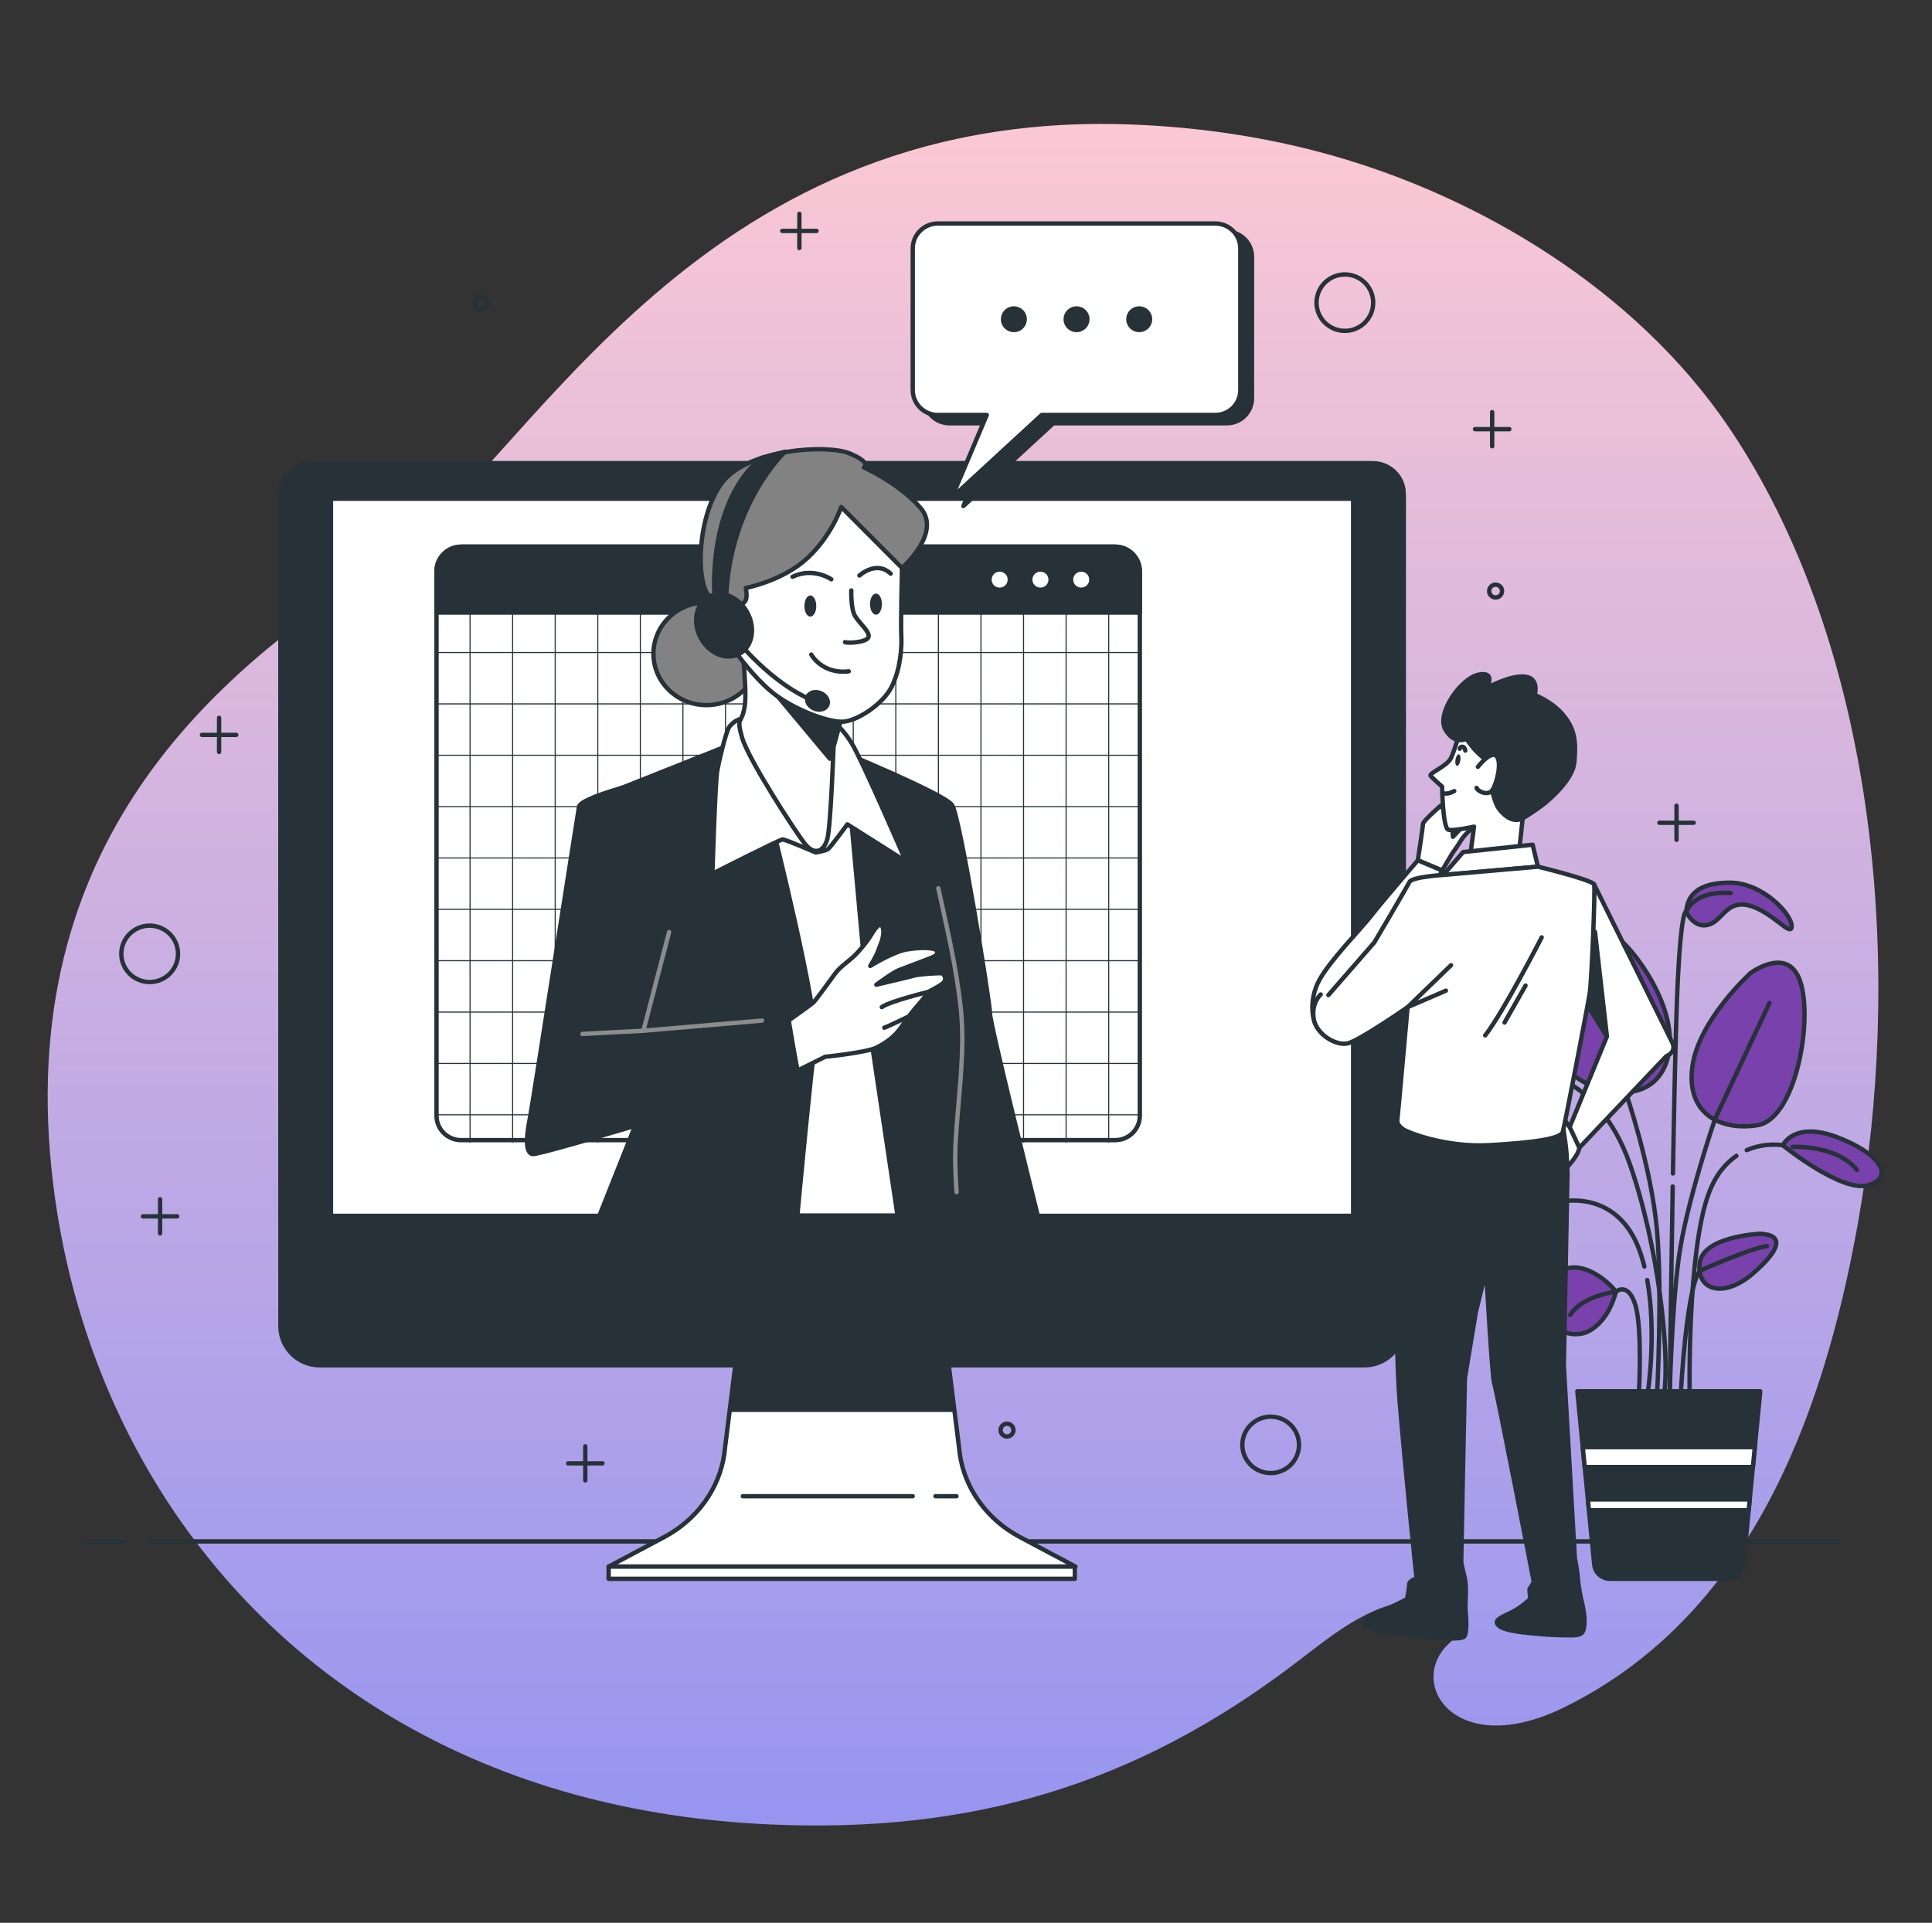<svg width="443" height="441" viewBox="0 0 443 441" fill="none" xmlns="http://www.w3.org/2000/svg">
<rect x="0" y="0" width="443" height="441" fill="#333333" stroke="none"/>
<path d="M400.722 104.749C399.252 102.313 397.724 99.923 396.127 97.585C374.866 66.486 339.47 45.195 305.07 35.552C290 31.321 274.528 29.108 259.082 28.543C157.774 24.878 120.556 108.032 87.916 129.472C55.276 150.912 5.187 187.533 11.472 264.461C16.241 322.951 49.666 378.879 110.712 404.329C117.436 407.141 124.501 409.582 131.898 411.607C145.658 415.375 160.572 417.741 176.641 418.453C222.794 420.5 260.27 409.424 296.927 381.535C305.448 375.052 313.923 367.739 324.981 366.939C333.019 366.356 340.64 369.231 332.238 376.963C322.363 386.052 333.757 403.928 358.823 391.508C400.687 370.766 417.909 326.015 426.022 280.509C435.981 224.653 431.153 155.19 400.722 104.749Z" fill="url(#paint0_linear_177_928)"/>
<path d="M34.663 353.532H421.52" stroke="#263238" stroke-miterlimit="10" stroke-linecap="round" stroke-linejoin="round"/>
<path d="M20.309 353.532H28.526" stroke="#263238" stroke-miterlimit="10" stroke-linecap="round" stroke-linejoin="round"/>
<path d="M353.562 245.886C353.562 245.886 351.338 251.973 346.613 252.803C341.888 253.633 333.548 244.502 338.829 239.797C344.111 235.094 351.338 242.565 353.562 245.886Z" fill="#7841AB" stroke="#263238" stroke-miterlimit="10" stroke-linecap="round" stroke-linejoin="round"/>
<path d="M360.789 216.001C360.789 216.001 353.839 232.88 356.619 241.182C359.399 249.483 376.633 255.571 381.637 244.78C386.64 233.987 375.521 218.768 371.352 215.448C367.182 212.126 362.179 213.233 360.789 216.001Z" fill="#7841AB" stroke="#263238" stroke-miterlimit="10" stroke-linecap="round" stroke-linejoin="round"/>
<path d="M401.373 223.195C401.373 223.195 389.42 233.987 388.031 244.779C386.641 255.571 394.702 259.445 403.041 258.061C411.38 256.677 415.55 235.647 413.048 225.962C410.546 216.277 401.373 223.195 401.373 223.195Z" fill="#7841AB" stroke="#263238" stroke-miterlimit="10" stroke-linecap="round" stroke-linejoin="round"/>
<path d="M403.597 282.966C403.597 282.966 390.255 283.52 389.698 289.884C389.143 296.249 395.535 297.633 401.929 292.098C408.322 286.563 409.156 283.242 403.597 282.966Z" fill="#7841AB" stroke="#263238" stroke-miterlimit="10" stroke-linecap="round" stroke-linejoin="round"/>
<path d="M389.919 291.4C389.919 291.4 400.434 286.611 405.17 285.779" stroke="#263238" stroke-miterlimit="10" stroke-linecap="round" stroke-linejoin="round"/>
<path d="M370.518 296.248C370.518 296.248 369.128 302.889 364.125 305.379C359.122 307.869 350.226 302.612 354.952 294.587C359.677 286.563 368.016 292.927 370.518 296.248Z" fill="#7841AB" stroke="#263238" stroke-miterlimit="10" stroke-linecap="round" stroke-linejoin="round"/>
<path d="M358.843 275.494C358.843 275.494 356.341 269.96 346.613 273.558C336.884 277.155 332.992 282.689 339.108 284.626C345.223 286.563 358.843 275.494 358.843 275.494Z" fill="#7841AB" stroke="#263238" stroke-miterlimit="10" stroke-linecap="round" stroke-linejoin="round"/>
<path d="M356.981 275.242C356.981 275.242 346.675 276.352 341.104 281.065" stroke="#263238" stroke-miterlimit="10" stroke-linecap="round" stroke-linejoin="round"/>
<path d="M386.641 209.082C386.641 209.082 388.308 212.956 391.644 212.126C394.98 211.296 395.813 206.315 401.095 207.699C406.376 209.082 410.823 215.17 410.823 212.403C410.823 209.635 404.152 202.441 396.647 202.441C389.142 202.442 386.918 205.486 386.641 209.082Z" fill="#7841AB" stroke="#263238" stroke-miterlimit="10" stroke-linecap="round" stroke-linejoin="round"/>
<path d="M379.951 319.93C379.951 319.93 381.196 296.775 379.951 282.303C378.704 267.831 372.889 250.879 372.889 250.879L365.894 219.783" stroke="#263238" stroke-miterlimit="10" stroke-linecap="round" stroke-linejoin="round"/>
<path d="M382.857 319.93C382.857 319.93 383.273 300.91 384.934 288.506C386.595 276.101 393.241 256.667 393.241 256.667L405.726 230.043" stroke="#263238" stroke-miterlimit="10" stroke-linecap="round" stroke-linejoin="round"/>
<path d="M389.919 291.4C389.919 291.4 387.012 292.228 385.351 320.344" stroke="#263238" stroke-miterlimit="10" stroke-linecap="round" stroke-linejoin="round"/>
<path d="M375.797 319.517C375.797 319.517 376.628 304.631 374.966 299.256C373.305 293.881 370.518 296.248 370.518 296.248C370.518 296.248 362.83 297.148 360.045 301.585" stroke="#263238" stroke-miterlimit="10" stroke-linecap="round" stroke-linejoin="round"/>
<path d="M377.705 293.584C379.879 305.706 377.874 319.104 377.874 319.104" stroke="#263238" stroke-miterlimit="10" stroke-linecap="round" stroke-linejoin="round"/>
<path d="M358.843 275.494C358.843 275.494 370.812 273.207 375.797 286.438C376.286 287.737 376.699 289.094 377.046 290.488" stroke="#263238" stroke-miterlimit="10" stroke-linecap="round" stroke-linejoin="round"/>
<path d="M408.796 262.676C408.796 262.676 411.297 257.142 421.026 260.739C430.756 264.337 434.647 269.871 428.532 271.808C422.417 273.745 408.796 262.676 408.796 262.676Z" fill="#7841AB" stroke="#263238" stroke-miterlimit="10" stroke-linecap="round" stroke-linejoin="round"/>
<path d="M411.019 263.041C411.019 263.041 421.047 262.487 425.782 268.309" stroke="#263238" stroke-miterlimit="10" stroke-linecap="round" stroke-linejoin="round"/>
<path d="M398.156 265.1C395.751 266.739 393.439 269.385 391.842 273.621C386.859 286.852 387.427 319.518 387.427 319.518" stroke="#263238" stroke-miterlimit="10" stroke-linecap="round" stroke-linejoin="round"/>
<path d="M408.796 262.676C408.796 262.676 404.828 261.918 400.51 263.8" stroke="#263238" stroke-miterlimit="10" stroke-linecap="round" stroke-linejoin="round"/>
<path d="M366.67 254.327C369.267 257.362 371.784 261.466 373.72 267.005C380.366 286.025 382.857 310.421 381.612 319.518" stroke="#263238" stroke-miterlimit="10" stroke-linecap="round" stroke-linejoin="round"/>
<path d="M365.224 252.749C359.357 246.785 353.562 245.886 353.562 245.886C353.562 245.886 345.003 243.63 341.66 246.681" stroke="#263238" stroke-miterlimit="10" stroke-linecap="round" stroke-linejoin="round"/>
<path d="M383.549 272.127C383.144 296.131 382.857 319.93 382.857 319.93" stroke="#263238" stroke-miterlimit="10" stroke-linecap="round" stroke-linejoin="round"/>
<path d="M383.6 269.14C383.874 253.267 384.197 237.733 384.52 229.378C385.351 207.877 386.641 209.083 386.641 209.083C386.641 209.083 388.178 204.256 396.814 204.81" stroke="#263238" stroke-miterlimit="10" stroke-linecap="round" stroke-linejoin="round"/>
<path d="M396.163 362.105H369.137C367.283 362.105 365.733 360.703 365.554 358.867L361.675 319.103H403.626L399.746 358.867C399.567 360.704 398.017 362.105 396.163 362.105Z" fill="#263238" stroke="#263238" stroke-miterlimit="10" stroke-linecap="round" stroke-linejoin="round"/>
<path d="M362.925 331.921L363.369 336.47H401.931L402.375 331.921H362.925Z" fill="white" stroke="#263238" stroke-miterlimit="10" stroke-linecap="round" stroke-linejoin="round"/>
<path d="M400.964 346.393L401.206 343.912H364.095L364.337 346.393H400.964Z" fill="white" stroke="#263238" stroke-miterlimit="10" stroke-linecap="round" stroke-linejoin="round"/>
<path d="M50.235 164.642V172.465" stroke="#263238" stroke-miterlimit="10" stroke-linecap="round" stroke-linejoin="round"/>
<path d="M54.165 168.554H46.306" stroke="#263238" stroke-miterlimit="10" stroke-linecap="round" stroke-linejoin="round"/>
<path d="M384.423 184.793V192.617" stroke="#263238" stroke-miterlimit="10" stroke-linecap="round" stroke-linejoin="round"/>
<path d="M388.352 188.706H380.494" stroke="#263238" stroke-miterlimit="10" stroke-linecap="round" stroke-linejoin="round"/>
<path d="M342.152 94.525V102.348" stroke="#263238" stroke-miterlimit="10" stroke-linecap="round" stroke-linejoin="round"/>
<path d="M346.081 98.436H338.223" stroke="#263238" stroke-miterlimit="10" stroke-linecap="round" stroke-linejoin="round"/>
<path d="M183.294 49.051V56.874" stroke="#263238" stroke-miterlimit="10" stroke-linecap="round" stroke-linejoin="round"/>
<path d="M187.223 52.962H179.365" stroke="#263238" stroke-miterlimit="10" stroke-linecap="round" stroke-linejoin="round"/>
<path d="M134.205 331.718V339.541" stroke="#263238" stroke-miterlimit="10" stroke-linecap="round" stroke-linejoin="round"/>
<path d="M138.134 335.629H130.276" stroke="#263238" stroke-miterlimit="10" stroke-linecap="round" stroke-linejoin="round"/>
<path d="M36.708 275.062V282.887" stroke="#263238" stroke-miterlimit="10" stroke-linecap="round" stroke-linejoin="round"/>
<path d="M40.638 278.975H32.778" stroke="#263238" stroke-miterlimit="10" stroke-linecap="round" stroke-linejoin="round"/>
<path d="M314.695 70.897C315.517 67.419 313.352 63.938 309.859 63.12C306.366 62.302 302.869 64.457 302.047 67.934C301.225 71.411 303.391 74.893 306.883 75.711C310.376 76.529 313.874 74.374 314.695 70.897Z" stroke="#263238" stroke-miterlimit="10" stroke-linecap="round" stroke-linejoin="round"/>
<path d="M297.688 332.872C298.509 329.395 296.344 325.913 292.851 325.095C289.358 324.277 285.861 326.433 285.039 329.91C284.217 333.387 286.383 336.868 289.876 337.686C293.368 338.504 296.866 336.349 297.688 332.872Z" stroke="#263238" stroke-miterlimit="10" stroke-linecap="round" stroke-linejoin="round"/>
<path d="M36.804 224.744C40.12 223.377 41.694 219.593 40.321 216.293C38.947 212.993 35.147 211.426 31.832 212.793C28.517 214.16 26.942 217.943 28.316 221.243C29.689 224.544 33.489 226.111 36.804 224.744Z" stroke="#263238" stroke-miterlimit="10" stroke-linecap="round" stroke-linejoin="round"/>
<path d="M344.413 135.562C344.413 136.374 343.752 137.032 342.936 137.032C342.121 137.032 341.459 136.374 341.459 135.562C341.459 134.75 342.12 134.092 342.936 134.092C343.752 134.092 344.413 134.75 344.413 135.562Z" stroke="#263238" stroke-miterlimit="10" stroke-linecap="round" stroke-linejoin="round"/>
<path d="M111.819 69.525C111.819 70.337 111.158 70.995 110.342 70.995C109.526 70.995 108.865 70.337 108.865 69.525C108.865 68.713 109.526 68.054 110.342 68.054C111.158 68.054 111.819 68.712 111.819 69.525Z" stroke="#263238" stroke-miterlimit="10" stroke-linecap="round" stroke-linejoin="round"/>
<path d="M232.383 328.003C232.383 328.815 231.722 329.473 230.906 329.473C230.09 329.473 229.429 328.815 229.429 328.003C229.429 327.191 230.09 326.532 230.906 326.532C231.722 326.532 232.383 327.191 232.383 328.003Z" stroke="#263238" stroke-miterlimit="10" stroke-linecap="round" stroke-linejoin="round"/>
<path d="M219.903 331.977L216.956 308.36H205.429H180.729H169.202L166.254 331.977C166.213 332.442 166.16 332.905 166.097 333.365C164.962 341.555 159.684 348.601 152.359 352.498L139.562 359.31H180.729H205.429H246.596L233.799 352.498C226.474 348.6 221.195 341.555 220.061 333.365C219.997 332.905 219.944 332.442 219.903 331.977Z" fill="white" stroke="#263238" stroke-miterlimit="10" stroke-linecap="round" stroke-linejoin="round"/>
<path d="M218.29 323.347L216.956 308.36H205.429H180.729H169.202L167.868 323.347H218.29Z" fill="#263238" stroke="#263238" stroke-miterlimit="10" stroke-linecap="round" stroke-linejoin="round"/>
<path d="M246.449 359.31H139.562V362.105H246.449V359.31Z" fill="white" stroke="#263238" stroke-miterlimit="10" stroke-linecap="round" stroke-linejoin="round"/>
<path d="M170.329 343.165H209.281" stroke="#263238" stroke-miterlimit="10" stroke-linecap="round" stroke-linejoin="round"/>
<path d="M219.32 343.165H214.502" stroke="#263238" stroke-miterlimit="10" stroke-linecap="round" stroke-linejoin="round"/>
<path d="M312.824 313.143H73.335C68.345 313.143 64.3 309.115 64.3 304.148V113.258C64.3 109.387 67.452 106.248 71.341 106.248H314.818C318.707 106.248 321.86 109.386 321.86 113.258V304.148C321.859 309.115 317.814 313.143 312.824 313.143Z" fill="#263238" stroke="#263238" stroke-miterlimit="10" stroke-linecap="round" stroke-linejoin="round"/>
<path d="M321.859 278.853V113.794C321.859 109.627 318.465 106.248 314.278 106.248H71.879C67.693 106.248 64.299 109.627 64.299 113.794V278.853H321.859Z" fill="#263238" stroke="#263238" stroke-miterlimit="10" stroke-linecap="round" stroke-linejoin="round"/>
<path d="M310.268 114.381H75.89V278.852H310.268V114.381Z" fill="white" stroke="#263238" stroke-miterlimit="10" stroke-linecap="round" stroke-linejoin="round"/>
<path d="M261.358 140.49H100.089V131.033C100.089 127.911 102.631 125.381 105.766 125.381H255.68C258.816 125.381 261.358 127.911 261.358 131.033V140.49Z" fill="#263238" stroke="#263238" stroke-miterlimit="10" stroke-linecap="round" stroke-linejoin="round"/>
<path d="M231.558 132.943C231.558 134.228 230.512 135.27 229.221 135.27C227.93 135.27 226.883 134.228 226.883 132.943C226.883 131.658 227.93 130.616 229.221 130.616C230.512 130.616 231.558 131.658 231.558 132.943Z" fill="white" stroke="#263238" stroke-miterlimit="10" stroke-linecap="round" stroke-linejoin="round"/>
<path d="M240.907 132.943C240.907 134.228 239.861 135.27 238.57 135.27C237.279 135.27 236.232 134.228 236.232 132.943C236.232 131.658 237.279 130.616 238.57 130.616C239.861 130.616 240.907 131.658 240.907 132.943Z" fill="white" stroke="#263238" stroke-miterlimit="10" stroke-linecap="round" stroke-linejoin="round"/>
<path d="M250.255 132.943C250.255 134.228 249.209 135.27 247.918 135.27C246.627 135.27 245.581 134.228 245.581 132.943C245.581 131.658 246.627 130.616 247.918 130.616C249.209 130.616 250.255 131.658 250.255 132.943Z" fill="white" stroke="#263238" stroke-miterlimit="10" stroke-linecap="round" stroke-linejoin="round"/>
<path d="M255.735 261.492H105.711C102.606 261.492 100.09 258.986 100.09 255.896V131.034C100.09 127.912 102.632 125.382 105.767 125.382H255.681C258.817 125.382 261.359 127.912 261.359 131.034V255.895C261.358 258.986 258.841 261.492 255.735 261.492Z" stroke="#263238" stroke-miterlimit="10" stroke-linecap="round" stroke-linejoin="round"/>
<path d="M107.782 137.063V261.971" stroke="#263238" stroke-width="0.25" stroke-miterlimit="10" stroke-linecap="round" stroke-linejoin="round"/>
<path d="M117.545 137.063V261.971" stroke="#263238" stroke-width="0.25" stroke-miterlimit="10" stroke-linecap="round" stroke-linejoin="round"/>
<path d="M127.307 137.063V261.971" stroke="#263238" stroke-width="0.25" stroke-miterlimit="10" stroke-linecap="round" stroke-linejoin="round"/>
<path d="M137.07 137.063V261.971" stroke="#263238" stroke-width="0.25" stroke-miterlimit="10" stroke-linecap="round" stroke-linejoin="round"/>
<path d="M146.831 137.063V261.971" stroke="#263238" stroke-width="0.25" stroke-miterlimit="10" stroke-linecap="round" stroke-linejoin="round"/>
<path d="M156.594 137.063V261.971" stroke="#263238" stroke-width="0.25" stroke-miterlimit="10" stroke-linecap="round" stroke-linejoin="round"/>
<path d="M166.356 137.063V261.971" stroke="#263238" stroke-width="0.25" stroke-miterlimit="10" stroke-linecap="round" stroke-linejoin="round"/>
<path d="M176.118 137.063V261.971" stroke="#263238" stroke-width="0.25" stroke-miterlimit="10" stroke-linecap="round" stroke-linejoin="round"/>
<path d="M185.881 137.063V261.971" stroke="#263238" stroke-width="0.25" stroke-miterlimit="10" stroke-linecap="round" stroke-linejoin="round"/>
<path d="M195.643 137.063V261.971" stroke="#263238" stroke-width="0.25" stroke-miterlimit="10" stroke-linecap="round" stroke-linejoin="round"/>
<path d="M205.406 137.063V261.971" stroke="#263238" stroke-width="0.25" stroke-miterlimit="10" stroke-linecap="round" stroke-linejoin="round"/>
<path d="M215.168 137.063V261.971" stroke="#263238" stroke-width="0.25" stroke-miterlimit="10" stroke-linecap="round" stroke-linejoin="round"/>
<path d="M224.931 137.063V261.971" stroke="#263238" stroke-width="0.25" stroke-miterlimit="10" stroke-linecap="round" stroke-linejoin="round"/>
<path d="M234.693 137.063V261.971" stroke="#263238" stroke-width="0.25" stroke-miterlimit="10" stroke-linecap="round" stroke-linejoin="round"/>
<path d="M244.454 137.063V261.971" stroke="#263238" stroke-width="0.25" stroke-miterlimit="10" stroke-linecap="round" stroke-linejoin="round"/>
<path d="M254.217 137.063V261.971" stroke="#263238" stroke-width="0.25" stroke-miterlimit="10" stroke-linecap="round" stroke-linejoin="round"/>
<path d="M100.317 149.661H261.683" stroke="#263238" stroke-width="0.25" stroke-miterlimit="10" stroke-linecap="round" stroke-linejoin="round"/>
<path d="M100.317 161.441H261.683" stroke="#263238" stroke-width="0.25" stroke-miterlimit="10" stroke-linecap="round" stroke-linejoin="round"/>
<path d="M100.317 173.221H261.683" stroke="#263238" stroke-width="0.25" stroke-miterlimit="10" stroke-linecap="round" stroke-linejoin="round"/>
<path d="M100.317 185.001H261.683" stroke="#263238" stroke-width="0.25" stroke-miterlimit="10" stroke-linecap="round" stroke-linejoin="round"/>
<path d="M100.317 196.781H261.683" stroke="#263238" stroke-width="0.25" stroke-miterlimit="10" stroke-linecap="round" stroke-linejoin="round"/>
<path d="M100.317 208.561H261.683" stroke="#263238" stroke-width="0.25" stroke-miterlimit="10" stroke-linecap="round" stroke-linejoin="round"/>
<path d="M100.317 220.342H261.683" stroke="#263238" stroke-width="0.25" stroke-miterlimit="10" stroke-linecap="round" stroke-linejoin="round"/>
<path d="M100.317 232.122H261.683" stroke="#263238" stroke-width="0.25" stroke-miterlimit="10" stroke-linecap="round" stroke-linejoin="round"/>
<path d="M100.317 243.902H261.683" stroke="#263238" stroke-width="0.25" stroke-miterlimit="10" stroke-linecap="round" stroke-linejoin="round"/>
<path d="M100.317 255.682H261.683" stroke="#263238" stroke-width="0.25" stroke-miterlimit="10" stroke-linecap="round" stroke-linejoin="round"/>
<path d="M330.373 184.778C330.373 184.778 326.272 188.278 326.272 189.006C326.272 189.736 325.1 197.318 325.1 197.318L330.666 199.651L333.009 195.714C333.009 195.714 334.181 194.11 335.06 192.652C335.939 191.194 337.99 189.589 337.99 189.589L335.793 189.152L333.156 191.922L332.863 187.985L330.373 184.778Z" fill="white" stroke="#263238" stroke-miterlimit="10" stroke-linecap="round" stroke-linejoin="round"/>
<path d="M325.1 197.318C325.1 197.318 317.044 206.651 314.553 209.859C312.062 213.066 305.032 220.212 302.542 224.732C300.052 229.252 300.638 234.794 302.835 236.543C305.032 238.293 313.674 234.501 317.336 227.065C320.998 219.628 330.666 199.651 330.666 199.651L325.1 197.318Z" fill="white" stroke="#263238" stroke-miterlimit="10" stroke-linecap="round" stroke-linejoin="round"/>
<path d="M334.768 167.717C334.768 167.717 333.596 171.945 332.717 173.841C331.838 175.737 327.591 177.341 328.03 177.924C328.469 178.507 330.667 180.403 330.667 180.403C330.667 180.403 330.813 190.028 332.131 190.319C333.45 190.611 337.99 189.589 337.99 189.589L337.111 196.297L348.39 194.693L349.415 185.215C349.415 185.215 354.396 181.423 354.396 177.778C354.396 174.132 348.536 166.841 342.97 165.383C337.405 163.926 336.379 164.946 334.768 167.717Z" fill="white" stroke="#263238" stroke-miterlimit="10" stroke-linecap="round" stroke-linejoin="round"/>
<path d="M334.85 174.421C334.73 175.149 334.383 175.699 334.075 175.649C333.767 175.598 333.614 174.967 333.735 174.238C333.855 173.51 334.202 172.96 334.51 173.011C334.819 173.061 334.971 173.692 334.85 174.421Z" fill="#263238"/>
<path d="M334.717 171.727C334.717 171.305 335.706 170.742 335.989 172.15" stroke="#263238" stroke-miterlimit="10" stroke-linecap="round" stroke-linejoin="round"/>
<path d="M331.325 181.997C331.325 181.997 332.173 182.138 333.445 181.435" stroke="#263238" stroke-miterlimit="10" stroke-linecap="round" stroke-linejoin="round"/>
<path d="M340.92 157.801C340.92 157.801 343.118 153.864 339.016 154.739C334.915 155.614 329.348 163.634 331.399 167.279C333.451 170.925 336.233 169.467 336.233 169.467C336.233 169.467 337.552 171.362 338.577 172.382C339.602 173.403 340.92 174.424 340.92 174.424C340.92 174.424 341.946 183.174 343.703 185.507C345.461 187.84 347.512 188.569 349.123 187.694C350.735 186.819 353.518 184.777 353.518 184.777C353.518 184.777 360.549 179.528 360.988 174.862C361.428 170.196 361.134 167.279 358.498 164.071C355.861 160.864 351.906 159.406 351.906 159.406C351.906 159.406 353.078 155.468 349.562 155.177C346.047 154.885 340.92 157.801 340.92 157.801Z" fill="#263238" stroke="#263238" stroke-miterlimit="10" stroke-linecap="round" stroke-linejoin="round"/>
<path d="M338.869 175.883C338.869 175.883 341.798 172.091 343.117 173.404C344.435 174.716 343.263 179.528 342.238 181.132C341.213 182.735 338.722 181.424 338.576 180.694" fill="white"/>
<path d="M338.869 175.883C338.869 175.883 341.798 172.091 343.117 173.404C344.435 174.716 343.263 179.528 342.238 181.132C341.213 182.735 338.722 181.424 338.576 180.694" stroke="#263238" stroke-miterlimit="10" stroke-linecap="round" stroke-linejoin="round"/>
<path d="M330.959 200.672L335.5 195.422L351.427 193.739L352.639 198.776L330.959 200.672Z" fill="white" stroke="#263238" stroke-miterlimit="10" stroke-linecap="round" stroke-linejoin="round"/>
<path d="M359.922 258.491L357.903 255.658L357.797 269.323C357.797 269.323 361.94 265.395 362.137 263.235C362.335 261.075 359.922 258.491 359.922 258.491Z" fill="white" stroke="#263238" stroke-miterlimit="10" stroke-linecap="round" stroke-linejoin="round"/>
<path d="M365.529 202.859C365.529 202.859 382.227 236.689 383.4 239.022C384.572 241.355 382.081 242.23 382.081 242.23L362.138 263.235L359.923 258.491L368.459 237.71L360.696 225.316C360.696 225.316 364.943 204.172 365.529 202.859Z" fill="white" stroke="#263238" stroke-miterlimit="10" stroke-linecap="round" stroke-linejoin="round"/>
<path d="M365.728 213.719L368.458 237.71L364.118 230.36L365.728 213.719Z" fill="#263238" stroke="#263238" stroke-miterlimit="10" stroke-linecap="round" stroke-linejoin="round"/>
<path d="M320.308 257.308C320.308 257.308 320.303 257.675 320.294 258.355C320.201 265.472 319.719 306.88 320.946 321.673C322.29 337.881 324.81 362.024 324.81 362.024C324.81 362.024 323.13 362.53 323.13 363.374C323.13 364.218 322.626 366.751 322.626 366.751C322.626 366.751 318.931 368.777 316.411 369.621C313.891 370.465 311.876 372.153 313.051 372.997C314.227 373.841 319.771 374.517 325.314 375.191C330.858 375.867 335.058 376.035 335.729 375.36C336.401 374.684 336.233 370.97 336.065 369.62C335.897 368.269 336.233 365.568 336.065 363.373C335.897 361.178 335.057 359.321 335.057 357.97C335.057 356.62 335.897 316.099 335.897 316.099L338.417 300.904L340.769 291.281C340.769 291.281 342.113 316.099 342.617 317.281C343.121 318.463 351.704 362.85 351.704 362.85L350.696 364.538L350.864 366.732C350.864 366.732 349.016 368.59 346.664 369.771C344.313 370.953 342.129 371.629 343.809 372.979C345.489 374.33 352.376 374.667 353.888 374.837C355.399 375.005 360.776 375.175 361.447 375.005C362.119 374.837 363.127 375.005 363.295 372.642C363.464 370.278 362.791 367.746 362.624 367.07C362.456 366.394 361.952 364.031 361.784 361.836C361.616 359.642 361.112 357.446 361.112 357.446L358.577 313.06L359.417 269.5C359.417 269.5 359.417 265.449 358.913 261.903C358.409 258.357 357.905 255.656 357.905 255.656L320.947 254.136" fill="#263238"/>
<path d="M320.308 257.308C320.308 257.308 320.303 257.675 320.294 258.355C320.201 265.472 319.719 306.88 320.946 321.673C322.29 337.881 324.81 362.024 324.81 362.024C324.81 362.024 323.13 362.53 323.13 363.374C323.13 364.218 322.626 366.751 322.626 366.751C322.626 366.751 318.931 368.777 316.411 369.621C313.891 370.465 311.876 372.153 313.051 372.997C314.227 373.841 319.771 374.517 325.314 375.191C330.858 375.867 335.058 376.035 335.729 375.36C336.401 374.684 336.233 370.97 336.065 369.62C335.897 368.269 336.233 365.568 336.065 363.373C335.897 361.178 335.057 359.321 335.057 357.97C335.057 356.62 335.897 316.099 335.897 316.099L338.417 300.904L340.769 291.281C340.769 291.281 342.113 316.099 342.617 317.281C343.121 318.463 351.704 362.85 351.704 362.85L350.696 364.538L350.864 366.732C350.864 366.732 349.016 368.59 346.664 369.771C344.313 370.953 342.129 371.629 343.809 372.979C345.489 374.33 352.376 374.667 353.888 374.837C355.399 375.005 360.776 375.175 361.447 375.005C362.119 374.837 363.127 375.005 363.295 372.642C363.464 370.278 362.791 367.746 362.624 367.07C362.456 366.394 361.952 364.031 361.784 361.836C361.616 359.642 361.112 357.446 361.112 357.446L358.577 313.06L359.417 269.5C359.417 269.5 359.417 265.449 358.913 261.903C358.409 258.357 357.905 255.656 357.905 255.656L320.947 254.136" stroke="#263238" stroke-miterlimit="10" stroke-linecap="round" stroke-linejoin="round"/>
<path d="M304.593 228.232L315.14 216.129C315.14 216.129 322.61 203.443 323.196 202.276C323.782 201.109 330.959 200.672 330.959 200.672L352.638 198.776C352.638 198.776 365.235 201.839 365.528 202.859C365.821 203.88 364.959 224.837 364.52 227.754C364.08 230.67 358.79 257.979 358.351 259.582C357.911 261.187 351.759 262.061 341.505 262.645C331.251 263.228 322.462 259.582 321.731 258.999C320.998 258.416 320.266 257.832 320.412 256.812C320.558 255.792 322.756 231.002 322.756 231.002C322.756 231.002 311.623 238.73 308.986 239.314C306.35 239.897 301.809 237.272 301.223 233.627C300.638 229.982 302.835 228.086 302.835 228.086" fill="white"/>
<path d="M304.593 228.232L315.14 216.129C315.14 216.129 322.61 203.443 323.196 202.276C323.782 201.109 330.959 200.672 330.959 200.672L352.638 198.776C352.638 198.776 365.235 201.839 365.528 202.859C365.821 203.88 364.959 224.837 364.52 227.754C364.08 230.67 358.79 257.979 358.351 259.582C357.911 261.187 351.759 262.061 341.505 262.645C331.251 263.228 322.462 259.582 321.731 258.999C320.998 258.416 320.266 257.832 320.412 256.812C320.558 255.792 322.756 231.002 322.756 231.002C322.756 231.002 311.623 238.73 308.986 239.314C306.35 239.897 301.809 237.272 301.223 233.627C300.638 229.982 302.835 228.086 302.835 228.086" stroke="#263238" stroke-miterlimit="10" stroke-linecap="round" stroke-linejoin="round"/>
<path d="M353.505 214.989C353.505 214.989 344.618 232.315 340.544 237.476" stroke="#263238" stroke-miterlimit="10" stroke-linecap="round" stroke-linejoin="round"/>
<path d="M349.802 226.048L344.987 234.527" stroke="#263238" stroke-miterlimit="10" stroke-linecap="round" stroke-linejoin="round"/>
<path d="M332.717 221.378L322.757 231.002L331.546 227.211" stroke="#263238" stroke-miterlimit="10" stroke-linecap="round" stroke-linejoin="round"/>
<path d="M182.761 278.792H205.874L206.657 235.571L197.313 178.562L170.559 178.912L183.232 240.939L182.761 278.792Z" fill="white" stroke="#263238" stroke-miterlimit="10" stroke-linecap="round" stroke-linejoin="round"/>
<path d="M199.741 238.14L205.797 278.791H237.955C236.794 274.142 227.005 234.841 227.005 232.436C227.005 229.879 220.09 187.201 218.312 184.645C216.534 182.088 192.629 172.255 192.629 172.255L195 186.022L199.741 238.14Z" fill="#263238" stroke="#263238" stroke-miterlimit="10" stroke-linecap="round" stroke-linejoin="round"/>
<path d="M215.151 203.723C217.14 212.788 219.308 221.978 220.3 231.214C221.368 241.146 219.701 251.75 219.137 261.693C218.913 265.652 219.078 269.433 219.329 273.402" stroke="#8C8C8C" stroke-miterlimit="10" stroke-linecap="round" stroke-linejoin="round"/>
<path d="M161.984 161.727C168.696 161.727 174.137 156.453 174.137 149.947C174.137 143.441 168.696 138.167 161.984 138.167C155.272 138.167 149.831 143.441 149.831 149.947C149.831 156.453 155.272 161.727 161.984 161.727Z" fill="#828282" stroke="#263238" stroke-miterlimit="10" stroke-linecap="round" stroke-linejoin="round"/>
<path d="M137.449 278.792H182.83C183.325 273.52 186.004 245.182 186.899 239.124C187.887 232.436 177.021 189.169 177.021 189.169L168.724 170.288L135.137 183.662L147.979 252.301L137.449 278.792Z" fill="#263238" stroke="#263238" stroke-miterlimit="10" stroke-linecap="round" stroke-linejoin="round"/>
<path d="M170.14 164.872C170.14 164.872 168.72 164.872 167.299 166.601C166.439 167.647 164.722 175.234 164.458 176.815C163.984 179.643 163.353 200.385 163.353 200.385C163.353 200.385 178.822 192.528 179.453 192.528C180.085 192.528 187.03 195.514 187.03 195.514C187.03 195.514 189.24 195.2 189.872 194.728C190.503 194.256 194.291 189.071 194.291 189.071L207.708 197.556C207.708 197.556 197.605 174.142 195.237 170.372C192.87 166.6 191.133 165.5 189.554 165.029C187.977 164.558 170.14 164.872 170.14 164.872Z" fill="white" stroke="#263238" stroke-miterlimit="10" stroke-linecap="round" stroke-linejoin="round"/>
<path d="M169.667 144.131C169.667 144.131 171.404 157.487 170.772 161.888C170.14 166.288 168.72 164.087 170.14 169.116C171.561 174.144 182.294 190.644 184.504 193.471C186.714 196.3 188.924 195.357 189.713 192.371C190.502 189.386 191.133 171.158 191.133 171.158L193.343 163.145L169.667 144.131Z" fill="white" stroke="#263238" stroke-miterlimit="10" stroke-linecap="round" stroke-linejoin="round"/>
<path d="M178.425 159.825L190.273 174.006L191.134 171.158L193.344 163.144L178.425 159.825Z" fill="#263238" stroke="#263238" stroke-miterlimit="10" stroke-linecap="round" stroke-linejoin="round"/>
<path d="M206.823 130.262C206.823 130.262 206.519 142.988 206.663 145.699C206.807 148.411 206.519 153.263 204.513 157.4C202.506 161.538 196.342 165.533 193.045 165.533C189.748 165.533 183.155 163.108 178.424 159.826C174.322 156.979 170.254 151.693 169.107 150.123C167.961 148.553 166.24 141.989 166.24 141.989L165.236 136.566L164.233 132.143C164.233 132.143 173.263 132.429 178.137 127.434C183.011 122.44 193.331 112.594 193.331 112.594L205.372 124.724L206.823 130.262Z" fill="white" stroke="#263238" stroke-miterlimit="10" stroke-linecap="round" stroke-linejoin="round"/>
<path d="M195.196 135.426C195.196 135.426 195.052 139.564 196.056 141.276C197.059 142.988 199.782 145.129 199.066 146.27C198.349 147.412 194.192 147.554 193.762 147.269" stroke="#263238" stroke-miterlimit="10" stroke-linecap="round" stroke-linejoin="round"/>
<path d="M186.022 150.123C186.022 150.123 188.458 154.689 194.622 153.975" stroke="#263238" stroke-miterlimit="10" stroke-linecap="round" stroke-linejoin="round"/>
<path d="M190.609 132.858C190.609 132.858 186.452 130.003 181.722 132.287" stroke="#263238" stroke-miterlimit="10" stroke-linecap="round" stroke-linejoin="round"/>
<path d="M197.06 132.001C197.06 132.001 200.93 128.433 204.227 131.573" stroke="#263238" stroke-miterlimit="10" stroke-linecap="round" stroke-linejoin="round"/>
<path d="M187.169 138.993C187.169 140.332 186.56 141.418 185.807 141.418C185.055 141.418 184.446 140.332 184.446 138.993C184.446 137.653 185.055 136.567 185.807 136.567C186.56 136.567 187.169 137.653 187.169 138.993Z" fill="#263238"/>
<path d="M202.22 138.565C202.22 139.905 201.61 140.99 200.858 140.99C200.106 140.99 199.496 139.905 199.496 138.565C199.496 137.225 200.106 136.139 200.858 136.139C201.61 136.139 202.22 137.225 202.22 138.565Z" fill="#263238"/>
<path d="M192.888 116.276C192.888 116.276 190.815 122.696 185.173 127.969C179.53 133.242 171.009 134.847 171.009 134.847C171.009 134.847 171.469 137.025 170.893 137.828C170.318 138.63 169.051 139.433 169.051 139.433C169.051 139.433 165.711 140.006 162.601 136.682C159.492 133.358 159.838 118.11 165.71 110.545C171.584 102.979 189.663 101.832 194.846 104.01C200.028 106.188 198.07 107.22 198.07 107.22C198.07 107.22 206.131 110.773 211.082 116.505C216.034 122.237 206.822 130.262 206.822 130.262L192.888 116.276Z" fill="#828282" stroke="#263238" stroke-miterlimit="10" stroke-linecap="round" stroke-linejoin="round"/>
<path d="M163.805 136.138C163.805 136.138 162.227 115.163 174.555 105.032L180.002 103.605C180.002 103.605 167.532 115.306 166.528 136.567L163.805 136.138Z" fill="#263238" stroke="#263238" stroke-miterlimit="10" stroke-linecap="round" stroke-linejoin="round"/>
<path d="M171.442 140.638C173.327 144.281 172.432 148.478 169.44 150.012C166.449 151.546 162.497 149.837 160.611 146.194C158.726 142.552 159.622 138.355 162.613 136.82C165.603 135.287 169.556 136.996 171.442 140.638Z" fill="#263238" stroke="#263238" stroke-miterlimit="10" stroke-linecap="round" stroke-linejoin="round"/>
<path d="M168.391 146.127C168.391 146.127 176.848 157.114 187.168 160.967" stroke="#263238" stroke-miterlimit="10" stroke-linecap="round" stroke-linejoin="round"/>
<path d="M189.702 161.692C189.291 162.665 187.946 163.032 186.697 162.51C185.448 161.988 184.768 160.776 185.178 159.802C185.59 158.828 186.934 158.461 188.184 158.983C189.433 159.504 190.113 160.717 189.702 161.692Z" fill="#263238" stroke="#263238" stroke-miterlimit="10" stroke-linecap="round" stroke-linejoin="round"/>
<path d="M180.849 234.043C180.849 234.043 186.149 230.294 186.569 229.877C186.987 229.46 190.475 224.738 191.451 223.35C192.428 221.961 194.241 220.711 195.497 219.601C196.752 218.489 198.845 215.99 199.821 214.324C200.798 212.657 202.053 211.129 202.472 212.934C202.89 214.74 201.775 216.823 201.356 218.073C200.938 219.323 199.542 221.544 199.542 221.544C199.542 221.544 204.704 218.351 207.773 217.795C210.842 217.239 214.749 217.239 214.888 218.211C215.027 219.183 214.051 219.461 212.656 220.017C211.26 220.573 207.494 221.961 206.1 222.516C204.704 223.072 200.938 225.85 200.938 225.85C200.938 225.85 208.052 224.183 209.587 223.766C211.121 223.35 214.888 223.211 215.725 223.211C216.562 223.211 217.26 224.738 216.143 225.572C215.027 226.405 212.795 227.516 212.795 227.516C212.795 227.516 211.958 228.904 210.702 230.293C209.447 231.682 208.051 233.487 206.657 235.57C205.262 237.653 203.17 239.181 200.937 240.292C198.705 241.404 189.219 242.376 189.219 242.376L182.801 245.569L180.849 234.043Z" fill="white" stroke="#263238" stroke-miterlimit="10" stroke-linecap="round" stroke-linejoin="round"/>
<path d="M212.795 227.517C212.795 227.517 204.146 229.6 202.192 230.988" stroke="#263238" stroke-miterlimit="10" stroke-linecap="round" stroke-linejoin="round"/>
<path d="M208.191 233.21C208.191 233.21 203.309 235.571 202.75 235.709" stroke="#263238" stroke-miterlimit="10" stroke-linecap="round" stroke-linejoin="round"/>
<path d="M147.584 179.335C147.584 179.335 133.161 182.876 132.766 185.039C132.371 187.203 122.098 253.482 121.505 256.432C120.912 259.382 120.122 264.299 122.098 264.692C124.074 265.085 183.145 246.794 183.145 246.794L180.29 232.655L149.362 236.174L153.906 208.443" fill="#263238"/>
<path d="M147.584 179.335C147.584 179.335 133.161 182.876 132.766 185.039C132.371 187.203 122.098 253.482 121.505 256.432C120.912 259.382 120.122 264.299 122.098 264.692C124.074 265.085 183.145 246.794 183.145 246.794L180.29 232.655L149.362 236.174L153.906 208.443" stroke="#263238" stroke-miterlimit="10" stroke-linecap="round" stroke-linejoin="round"/>
<path d="M147.526 236.407L133.549 237.134" stroke="#8C8C8C" stroke-miterlimit="10" stroke-linecap="round" stroke-linejoin="round"/>
<path d="M174.727 234.076L147.526 236.407L153.427 213.774" stroke="#8C8C8C" stroke-miterlimit="10" stroke-linecap="round" stroke-linejoin="round"/>
<path d="M281.321 53.158H217.711C214.533 53.158 211.958 55.722 211.958 58.885V91.348C211.958 94.511 214.533 97.075 217.711 97.075H228.933L220.9 116.065L241.524 97.075H281.32C284.497 97.075 287.073 94.511 287.073 91.348V58.885C287.074 55.722 284.498 53.158 281.321 53.158Z" fill="#263238" stroke="#263238" stroke-miterlimit="10" stroke-linecap="round" stroke-linejoin="round"/>
<path d="M278.652 51.261H215.042C211.865 51.261 209.289 53.825 209.289 56.988V89.451C209.289 92.614 211.865 95.177 215.042 95.177H226.264L218.232 114.168L238.855 95.177H278.651C281.829 95.177 284.404 92.614 284.404 89.451V56.987C284.405 53.825 281.83 51.261 278.652 51.261Z" fill="white" stroke="#263238" stroke-miterlimit="10" stroke-linecap="round" stroke-linejoin="round"/>
<path d="M232.476 76.185C234.122 76.185 235.456 74.857 235.456 73.218C235.456 71.58 234.122 70.251 232.476 70.251C230.83 70.251 229.495 71.58 229.495 73.218C229.495 74.857 230.83 76.185 232.476 76.185Z" fill="#263238"/>
<path d="M246.847 76.185C248.493 76.185 249.827 74.857 249.827 73.218C249.827 71.58 248.493 70.251 246.847 70.251C245.201 70.251 243.866 71.58 243.866 73.218C243.866 74.857 245.201 76.185 246.847 76.185Z" fill="#263238"/>
<path d="M261.218 76.185C262.865 76.185 264.199 74.857 264.199 73.218C264.199 71.58 262.865 70.251 261.218 70.251C259.572 70.251 258.238 71.58 258.238 73.218C258.238 74.857 259.572 76.185 261.218 76.185Z" fill="#263238"/>
<defs>
<linearGradient id="paint0_linear_177_928" x1="220.817" y1="418.69" x2="220.817" y2="28.425" gradientUnits="userSpaceOnUse">
<stop stop-color="#9795F0"/>
<stop offset="1" stop-color="#FBC8D4"/>
</linearGradient>
</defs>
</svg>
